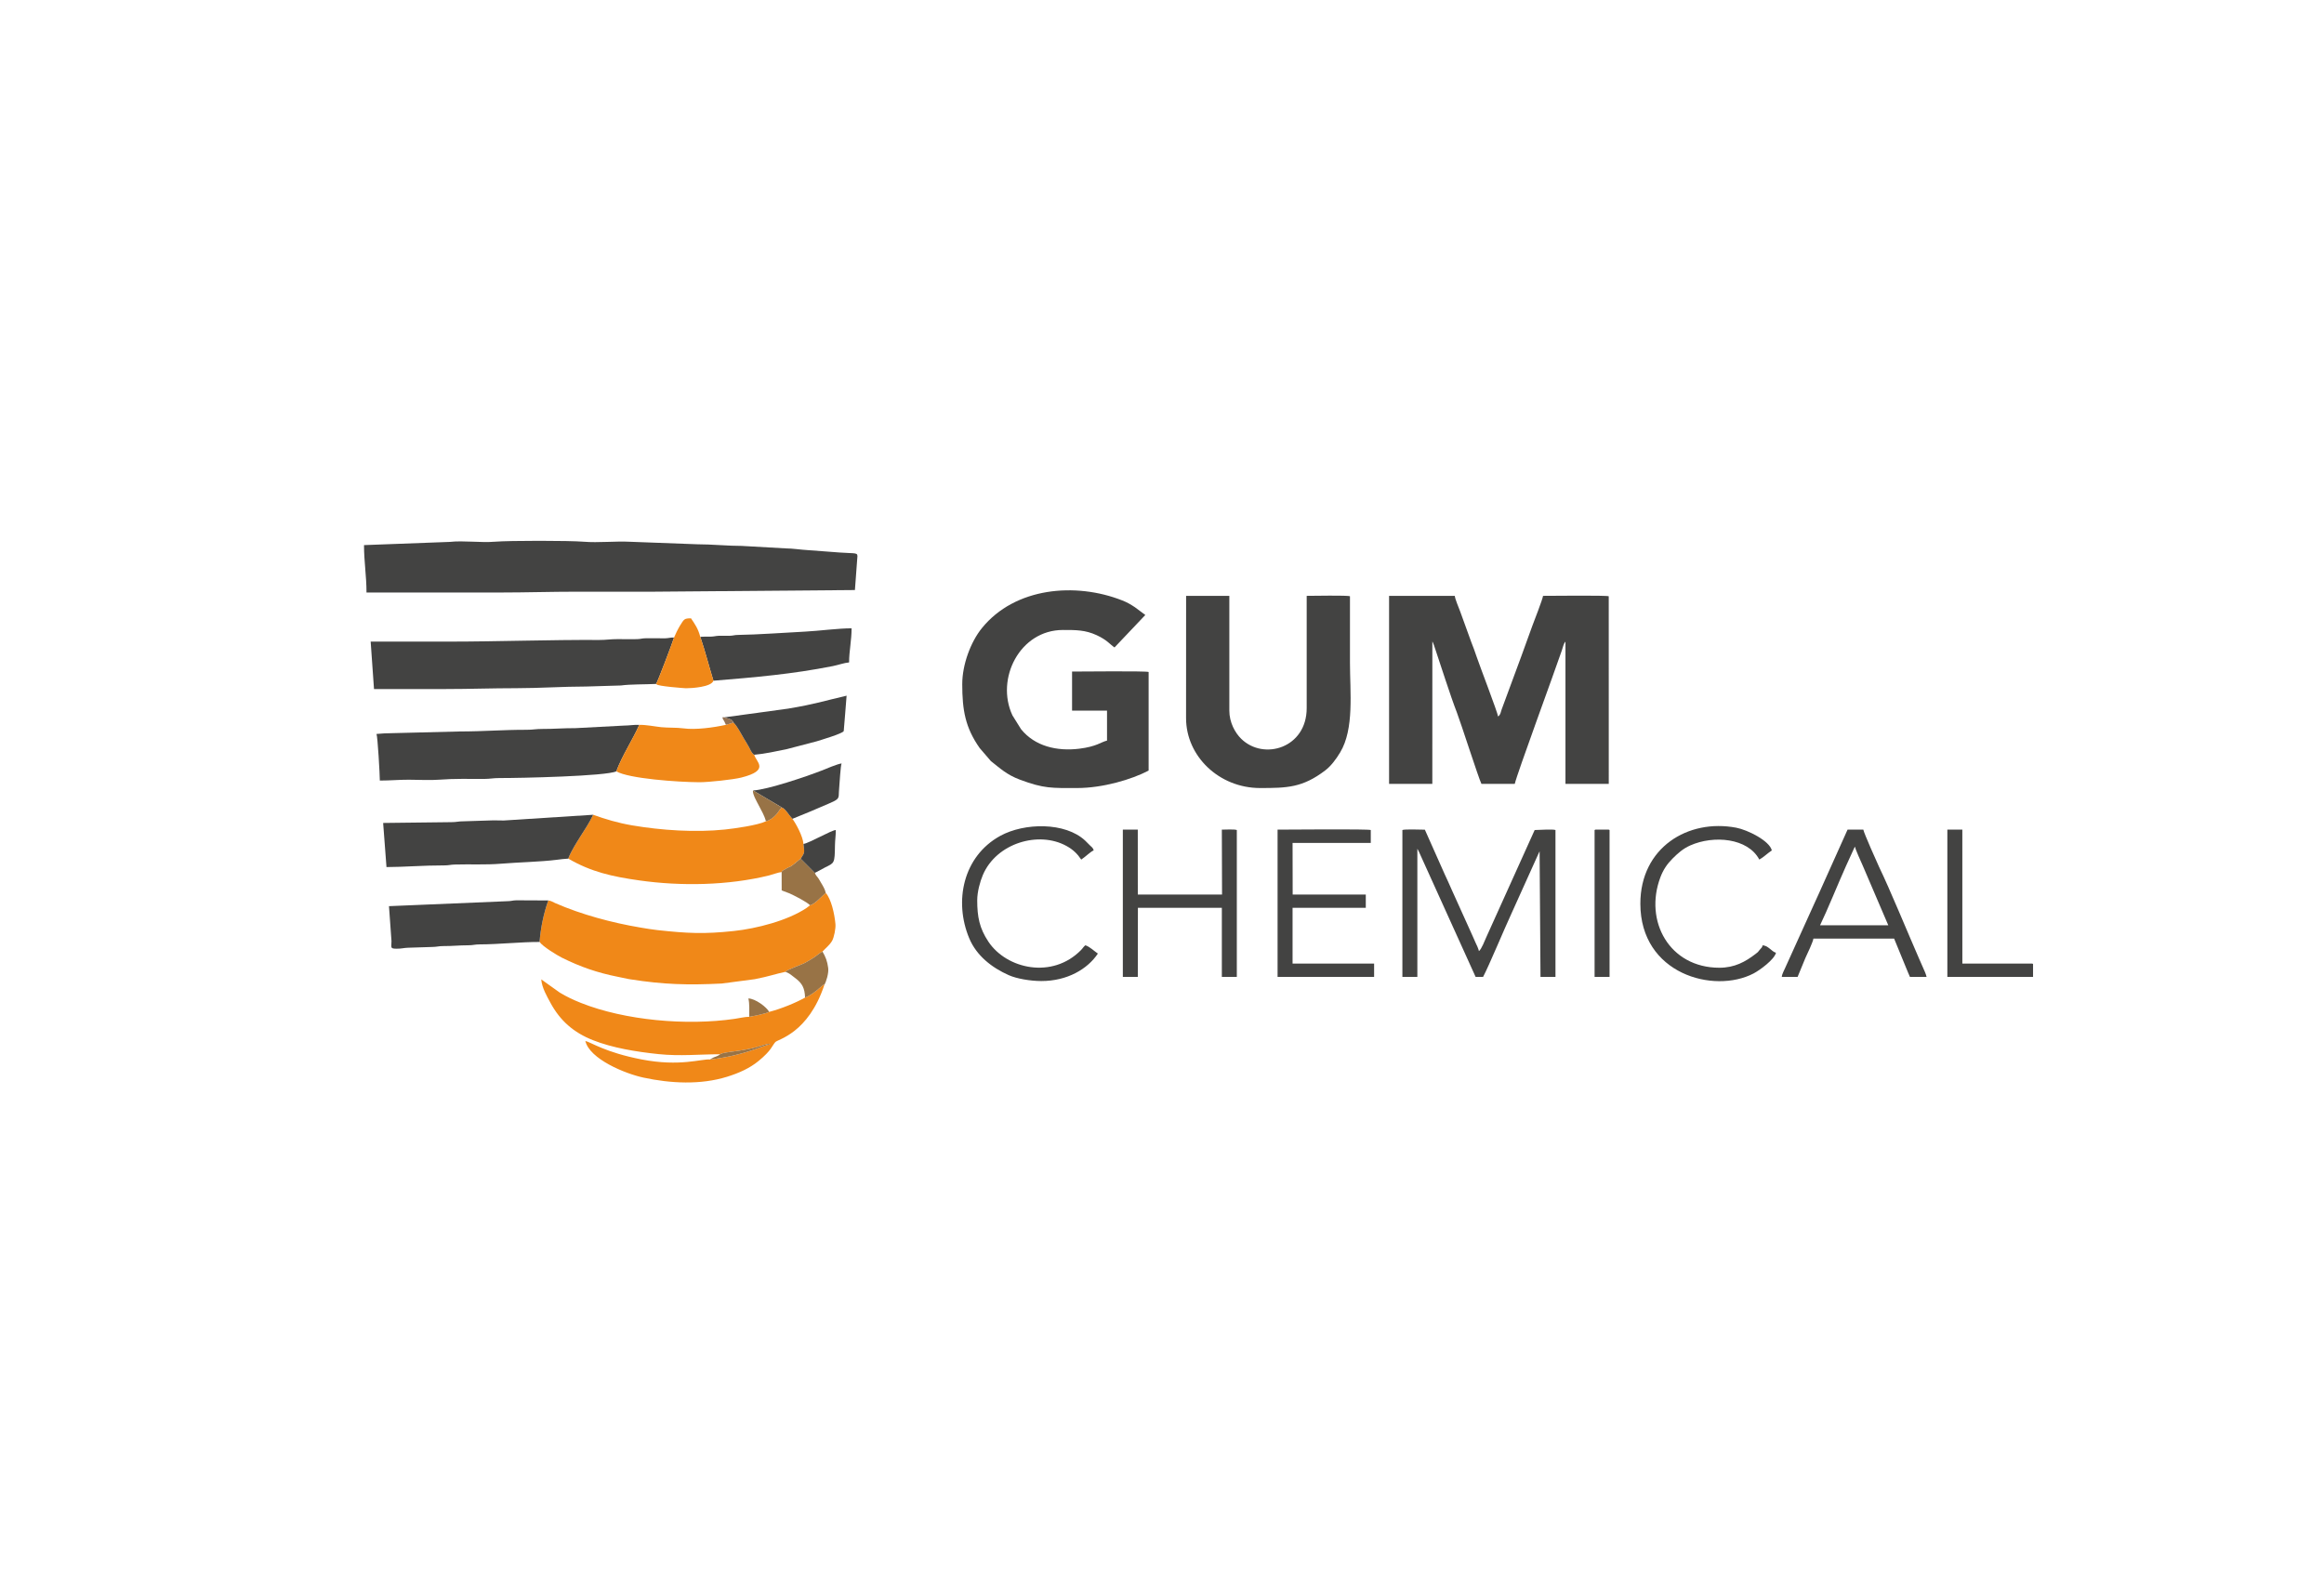 <?xml version="1.0" encoding="UTF-8"?>
<!DOCTYPE svg PUBLIC "-//W3C//DTD SVG 1.1//EN" "http://www.w3.org/Graphics/SVG/1.1/DTD/svg11.dtd">
<!-- Creator: CorelDRAW 2018 (64 bitů) -->
<svg xmlns="http://www.w3.org/2000/svg" xml:space="preserve" width="376px" height="256px" version="1.1" style="shape-rendering:geometricPrecision; text-rendering:geometricPrecision; image-rendering:optimizeQuality; fill-rule:evenodd; clip-rule:evenodd"
viewBox="0 0 931.52 635.13"
 xmlns:xlink="http://www.w3.org/1999/xlink">
 <defs>
  <style type="text/css">
   <![CDATA[
    .fil1 {fill:#434342}
    .fil4 {fill:#947253}
    .fil3 {fill:#987346}
    .fil2 {fill:#F08818}
    .fil0 {fill:white}
   ]]>
  </style>
 </defs>
 <g id="Vrstva_x0020_1">
  <rect class="fil0" width="931.52" height="635.13"/>
  <path class="fil1" d="M556.91 314.68l17.36 0 0.01 -57.11c0.23,0.34 0.03,-0.08 0.35,0.65 0.19,0.43 0.17,0.39 0.36,0.97 2.72,8.02 6.4,19.78 9.16,26.91 1.46,3.76 8.82,26.68 9.83,28.58l13.38 0c0.93,-4.14 15.93,-44.83 18.89,-53.56 0.52,-1.51 0.63,-2.59 1.46,-3.55l0 57.11 17.38 0 -0.01 -75.31c-0.87,-0.43 -23.44,-0.17 -26.37,-0.17 -0.12,1.27 -3.62,10.22 -4.31,12.07 -1.56,4.17 -2.88,8.08 -4.44,12.26l-7.84 21.21c-0.48,1.44 -0.44,2.13 -1.46,2.89 -0.12,-1.45 -7.51,-20.69 -8.64,-24.09 -0.66,-1.98 -1.37,-3.9 -2.15,-5.87l-4.44 -12.25c-0.54,-1.54 -2.02,-4.82 -2.14,-6.22l-26.38 0.01 0 75.47z"/>
  <path class="fil1" d="M145.45 218.83c0,6.68 1,12.37 1,19.04l53.78 -0.01c10.43,0 20.08,-0.33 30.72,-0.33 10.35,0 20.71,0 31.06,0l80.49 -0.66 0.95 -12.83c0.32,-2.47 -0.32,-1.73 -6.94,-2.23l-13.05 -0.98c-2.52,-0.12 -6.07,-0.69 -8.67,-0.68l-17.71 -1c-5.09,0.03 -12.49,-0.67 -17.71,-0.65l-27.04 -1.01c-5.97,-0.32 -12.85,0.47 -18.69,-0.02 -5.84,-0.48 -29.83,-0.49 -35.77,0 -5.56,0.46 -12.54,-0.54 -17.97,0.07l-34.45 1.29z"/>
  <path class="fil1" d="M385.58 274.6c0,10.46 1.21,17.49 7.01,25.72l4.48 5.21c3.72,2.92 6.36,5.47 11.6,7.44 9.79,3.67 12.84,3.38 23,3.38 10.34,0 21.96,-3.44 28.72,-7.01l0 -39.58c-0.9,-0.45 -27.4,-0.17 -30.73,-0.17l0 15.7 14.03 0 0 12.02c-2.45,0.57 -4.09,2.38 -11.11,3.25 -8.98,1.11 -17.86,-0.98 -23.39,-7.82l-3.46 -5.55c-6.88,-14.67 2.94,-34.29 20.26,-34.29 5.11,0 8.94,-0.05 13.59,2.11 4.24,1.97 5.22,3.64 7.12,4.9l12.36 -13.03 -4.21 -3.14c-1.71,-1.11 -2.97,-1.88 -5,-2.68 -18.79,-7.43 -43.1,-5.27 -56.36,11.06 -4.56,5.61 -7.91,14.72 -7.91,22.48z"/>
  <path class="fil1" d="M475.42 288.3c0,15.27 13.24,28.05 29.72,28.05 10.87,0 16.99,-0.15 26.06,-7.01 2.42,-1.83 4.43,-4.56 6.07,-7.28 5.72,-9.48 3.94,-24.21 3.94,-36.14 0,-8.85 0,-17.7 0,-26.55 -0.9,-0.45 -15.16,-0.17 -17.37,-0.17l0 45.09c0,15.99 -17.27,21.15 -26.3,12.28 -2.44,-2.39 -4.75,-6.56 -4.75,-11.28l0 -46.09 -17.35 0 -0.02 49.1z"/>
  <path class="fil2" d="M324.47 363.42l-1.33 1.03c-7.62,5.15 -20.24,8.33 -29.13,9.28 -12.12,1.31 -18.82,0.94 -30.61,-0.33 -2.14,-0.23 -4.66,-0.65 -6.97,-1.04 -11.39,-1.91 -23.7,-5.21 -34.26,-9.83 -1.1,-0.48 -1.55,-0.91 -2.75,-1.05 -1.79,4.96 -3.07,10.93 -3.5,16.66 1.2,1.78 6.95,5.31 9.02,6.34 7.3,3.63 14.11,6 22.4,7.65l4.18 0.87c0.09,0.01 0.18,0.03 0.28,0.05l0.57 0.09c13.25,2.1 23.14,2.37 36.69,1.69l13.27 -1.75c5.8,-1.13 8.15,-2.08 12.25,-2.94 0.63,-0.88 6.57,-2.87 7.92,-3.64 1.21,-0.68 2.35,-1.33 3.54,-2.11 1.29,-0.85 2.29,-1.82 3.44,-2.39 1.22,-1.37 2.88,-2.58 3.87,-4.33 0.76,-1.34 1.5,-4.95 1.33,-6.74 -0.41,-4.4 -1.75,-10.05 -3.88,-12.46 -1.33,1 -4.42,4.56 -6.33,4.95z"/>
  <path class="fil1" d="M262.68 274.56c0.54,-0.56 6.68,-16.8 7.21,-18.62 -1.55,-0.06 -2.03,0.26 -3.53,0.3l-7.7 -0.02c-1.8,0.02 -1.97,0.31 -3.65,0.36 -2.5,0.07 -5.18,-0.01 -7.7,-0.01 -2.94,-0.01 -4.64,0.35 -7.34,0.34 -19.85,-0.12 -40.68,0.66 -60.78,0.66 -10.36,0 -20.71,0 -31.07,0l1.34 19.04c9.57,-0.01 19.15,0 28.72,0 9.56,0 18.56,-0.34 28.39,-0.34 9.23,0 18.8,-0.67 28.05,-0.67l13.94 -0.42c3.88,-0.53 9.71,-0.4 14.12,-0.62z"/>
  <path class="fil2" d="M306.77 329.7c-3.27,1.59 -12.45,2.88 -16.42,3.3 -11.84,1.24 -25.48,0.35 -37.31,-1.67 -5.6,-0.95 -10.83,-2.51 -15.61,-4.25 -1.43,3.1 -3.59,6.26 -5.23,8.88 -1.5,2.4 -3.79,6 -4.76,8.73 9.25,5.36 17.6,7.2 28.54,8.75 16.7,2.37 35.67,2.05 52.12,-2.02 1.47,-0.37 3.67,-1.23 4.98,-1.34 0.44,-0.91 -0.06,-0.26 0.87,-0.82 3.93,-2.39 1.05,0.17 6.84,-4.63 1.71,-2.58 1.42,-2.33 1.06,-5.82 -0.25,-3.13 -2.99,-8.14 -4.44,-10.1 -1.38,-1.43 -2.8,-4.09 -4.26,-4.57 -1.28,1.26 -1.26,1.91 -2.67,3.28 -0.93,0.9 -2.1,1.9 -3.71,2.28z"/>
  <path class="fil1" d="M246.72 309.64c2.27,-6.17 6.57,-12.69 9.22,-18.65 -2.46,-0.07 -3.87,0.28 -6.3,0.3l-19.35 1.02c-4.79,-0.03 -8.46,0.34 -13.37,0.32 -2.42,-0.01 -3.69,0.35 -6.34,0.34 -8.96,-0.03 -17.34,0.67 -26.72,0.67l-26.72 0.67c-2.67,0 -4.51,0.15 -6.68,0.33 0.46,0.95 1.34,16.25 1.34,18.71 4.29,-0.01 7.74,-0.35 11.69,-0.34 3.74,0.01 8.74,0.28 12.34,-0.02 5.39,-0.44 12.28,-0.3 18.06,-0.3 2.22,-0.01 3.46,-0.36 6,-0.35 8.28,0.03 42.88,-0.75 46.83,-2.7z"/>
  <path class="fil2" d="M288.37 423.22l1 -0.4c3.31,-0.83 9.02,-0.81 16.65,-3.36l1.77 -0.43c0.79,0.03 0.13,-0.13 0.62,0.16 -2.8,0.53 -10.18,4.53 -24.04,6.13 -3.31,-0.32 -12.1,2.97 -27.46,-0.01 -14.71,-2.85 -20.26,-6.88 -22.62,-7.43 1.7,7.27 15.95,13.14 23.35,14.72 10.92,2.35 22.88,2.95 33.47,-0.32 4.9,-1.52 9.16,-3.45 12.69,-6.34 5.3,-4.33 5.41,-6.13 6.76,-7.61 1.05,-1.15 13.17,-3.48 19.64,-22.85 -0.08,-0.02 0.49,-1.04 -1.73,1.02 -1.43,1.32 -4.17,3.36 -5.99,3.98 -3.72,2.1 -9.82,4.58 -14.4,5.73 -1.34,0.74 -6.23,1.67 -7.99,1.97 -1.8,0.02 -3.91,0.54 -5.87,0.83 -19.28,2.81 -44.05,0.63 -61.7,-6.4 -3.22,-1.29 -5.74,-2.48 -8.52,-4.16l-7.41 -5.29c0.28,3.43 2.34,6.87 3.67,9.36 3.93,7.3 9.39,11.99 17.03,15.03 7.95,3.15 17.37,4.67 26.44,5.62 8.48,0.89 16.67,0.05 24.64,0.05z"/>
  <path class="fil1" d="M568.26 340.73c0.05,0.07 0.1,0.17 0.12,0.21l0.35 0.66c0.14,0.29 0.17,0.37 0.32,0.68l22.59 49.88 3.01 0c2.35,-4.44 8.69,-19.66 11.46,-25.6l10.9 -24.15c0.17,-0.34 0.17,-0.35 0.32,-0.66l0.36 50.41 6.01 0 0 -58.95c-0.75,-0.4 -7.02,-0.03 -8.35,0l-19.37 42.91c-0.61,1.34 -1.93,4.89 -3,5.69 -0.24,-1.05 -0.9,-2.45 -1.34,-3.34 -0.48,-0.99 -0.85,-2.04 -1.33,-3.01l-8.21 -18.17c-0.93,-2.23 -1.88,-4.14 -2.81,-6.21l-8.02 -18.01c-1.46,0 -8.16,-0.28 -9.02,0.14l0 58.95 6.01 0 0 -51.43z"/>
  <path class="fil1" d="M227.44 344.69c0.97,-2.73 3.26,-6.33 4.76,-8.73 1.64,-2.62 3.8,-5.78 5.23,-8.88l-35.86 2.3c-1.82,0.01 -3.89,-0.11 -5.69,-0.01l-10.36 0.33c-2.21,-0.01 -2.88,0.35 -4.99,0.35l-27.4 0.32 1.34 17.71c6.97,-0.01 15.02,-0.7 23.05,-0.67 2.05,0.01 2.59,-0.3 4.33,-0.35 6.42,-0.19 12.26,0.19 18.69,-0.34 6.91,-0.57 15.97,-0.76 22.16,-1.55 1.56,-0.21 3.34,-0.42 4.74,-0.48z"/>
  <path class="fil2" d="M290.72 290.98c-4.99,1.09 -12.15,2.09 -17.11,1.41 -2.76,-0.37 -6.06,-0.18 -8.88,-0.47 -2.56,-0.27 -6.06,-1 -8.79,-0.93 -2.65,5.96 -6.95,12.48 -9.22,18.65 4.91,2.92 24.59,4.34 33.33,4.38 3.76,0.01 13.59,-1.06 16.83,-1.87 11.75,-2.97 5.88,-6.27 5.21,-9.16 -1.01,-0.55 -1.56,-2.02 -2.17,-3.17 -0.61,-1.12 -1.31,-2.22 -1.99,-3.36 -1.26,-2.11 -2.59,-4.83 -4.16,-6.39l-3.05 0.91z"/>
  <path class="fil1" d="M215.92 378.14c0.43,-5.73 1.71,-11.7 3.5,-16.66l-12.86 -0.06c-1.68,0.05 -1.85,0.34 -3.65,0.36l-47.44 1.99 1.01 14.03c-0.02,2.63 -0.62,3.02 2.01,3.05 2.07,0.02 2.91,-0.34 4.65,-0.39l9.71 -0.31c1.93,-0.02 2.52,-0.37 4.66,-0.36 3.57,0.02 5.99,-0.31 9.7,-0.31 2.07,0 2.59,-0.35 4.65,-0.36 7.7,-0.01 16.55,-1 24.06,-0.98z"/>
  <path class="fil1" d="M280.42 255.64c1.99,5.75 3.47,11.76 5.29,17.63 16.92,-1.39 31.58,-2.64 47.91,-5.87 2.17,-0.43 4.52,-1.3 6.54,-1.48 0,-4.47 1,-8.81 1,-13.69 -5.5,0 -13,1.04 -18.7,1.33 -8.2,0.42 -19.25,1.23 -26.73,1.32 -1.8,0.03 -1.97,0.31 -3.65,0.36 -1.32,0.04 -2.71,-0.06 -4.03,-0.02 -1.69,0.05 -1.85,0.34 -3.65,0.36 -1.36,0.01 -2.61,-0.05 -3.98,0.06z"/>
  <path class="fil1" d="M456.09 364.44l33.69 0 0 27.72 6.01 0 0 -58.95c-0.77,-0.38 -4.87,-0.16 -6.01,-0.16l0.08 26.05 -33.81 0 -0.01 -26.05 -6 0 0 59.11 6.01 0 0.04 -27.72z"/>
  <path class="fil1" d="M743.93 339.89c0.12,1.12 2.52,6.21 3.15,7.71l10.21 23.85 -27.39 0c2.89,-5.96 7.44,-17.18 10.37,-23.7l3.42 -7.49c0.03,-0.05 0.1,-0.15 0.12,-0.19 0.02,-0.03 0.08,-0.12 0.12,-0.18zm-29.39 52.27l6.35 0 3.12 -7.57c0.67,-1.43 3.13,-6.62 3.22,-7.79l32.4 0 4.66 11.36c0.57,1.29 1.09,2.76 1.68,4l6.69 0c-0.34,-1.44 -0.85,-2.32 -1.39,-3.63 -0.48,-1.17 -1.08,-2.44 -1.63,-3.71 -4.34,-9.91 -11.79,-28.02 -16.02,-36.74 -0.51,-1.05 -6.25,-13.93 -6.35,-15.03l-6.33 0 -11.59 25.83c-0.64,1.33 -1.03,2.34 -1.67,3.67l-11.66 25.74c-0.54,1.3 -1.37,2.61 -1.48,3.87z"/>
  <path class="fil1" d="M512.15 392.16l38.75 0 0 -5.34 -32.73 0 0 -22.38 29.39 0 0 -5.34 -29.35 0 -0.04 -20.71 31.39 0 0 -5.18c-0.96,-0.47 -33.48,-0.16 -37.41,-0.16l0 59.11z"/>
  <path class="fil1" d="M657.77 362.77c0,28.26 29.5,36.3 45.4,28.04 2.63,-1.37 8.41,-5.64 9.04,-8.34 -0.97,-0.25 -1.64,-0.97 -2.43,-1.58 -0.92,-0.7 -1.44,-1.21 -2.92,-1.42 -0.3,1.13 -0.43,0.87 -1.18,1.82 -0.85,1.08 -0.59,0.83 -1.68,1.67 -4.07,3.13 -8.37,5.53 -14.51,5.53 -20.05,0 -30.33,-18.74 -23.66,-36.36 1.13,-2.99 2.71,-5.32 4.88,-7.48 2.19,-2.17 4.16,-3.95 7.1,-5.26 9.35,-4.16 23.11,-3.02 27.71,5.68 1.52,-0.79 3.22,-2.47 5.02,-3.67 -0.9,-3.88 -9.73,-8.26 -14.27,-9.12 -19.4,-3.69 -38.5,8.01 -38.5,30.49z"/>
  <path class="fil1" d="M391.59 361.44c0,-3.48 1.16,-7.56 2.24,-10.13 5.45,-12.89 22.46,-17.87 33.61,-11.69 2.62,1.45 4.32,3.09 5.9,5.45 1.84,-1.22 3.96,-3.39 5.01,-3.67 -0.29,-1.1 -0.78,-1.31 -1.58,-2.09 -0.7,-0.68 -1.14,-1.19 -1.84,-1.84 -8.02,-7.52 -24.46,-7.23 -34.13,-1.9 -14.87,8.2 -18.64,26.19 -12.42,41.09 2.93,7.02 9.11,11.82 15.91,14.83 3.09,1.37 8.54,2.34 13.02,2.34 10.41,0.01 18.57,-4.8 22.71,-11.02 -1.49,-1 -3.12,-2.68 -5.01,-3.34 -0.68,0.49 -1.02,1.18 -1.75,1.92 -11.54,11.77 -29.89,7.62 -37.2,-3.39 -3.55,-5.34 -4.47,-9.91 -4.47,-16.56z"/>
  <path class="fil1" d="M290.12 287.97c0.69,0.32 1.46,0.4 2.22,0.74 1.1,0.5 1.03,0.64 1.43,1.36 1.57,1.56 2.9,4.28 4.16,6.39 0.68,1.14 1.38,2.24 1.99,3.36 0.61,1.15 1.16,2.62 2.17,3.17 4.23,-0.35 8.74,-1.39 12.83,-2.2l12.18 -3.18c1.07,-0.34 10.46,-3.1 10.91,-4.12 0,0 1.13,-13.48 1.15,-14.21 -9.52,2.2 -12.32,3.33 -23.52,5.2l-25.52 3.49z"/>
  <polygon class="fil1" points="781,392.16 815.4,392.16 815.4,386.98 815.09,386.82 787.02,386.82 787.01,333.05 781,333.05 "/>
  <path class="fil2" d="M269.89 255.94c-0.53,1.82 -6.67,18.06 -7.21,18.62 0.06,0.05 0.17,0.04 0.2,0.14 0.26,0.77 11.15,1.58 11.81,1.59 2.17,0.01 10.15,-0.45 11.02,-3.02 -1.82,-5.87 -3.3,-11.88 -5.29,-17.63 -0.89,-3.35 -2.07,-4.96 -3.72,-7.42 -2.75,0 -2.79,0.35 -4.41,2.93 -0.81,1.31 -1.84,3.44 -2.4,4.79z"/>
  <path class="fil1" d="M301.63 317.33l11.52 6.81c1.46,0.48 2.88,3.14 4.26,4.57l7.38 -3.02c13.28,-5.83 10.77,-3.66 11.41,-9.62 0.14,-1.29 0.53,-8.93 0.96,-9.57 -1.25,-0.01 -6.72,2.33 -8.26,2.93 -5.83,2.28 -21.46,7.58 -27.27,7.9z"/>
  <polygon class="fil1" points="639.4,392.16 645.41,392.16 645.41,333.21 645.08,333.05 639.73,333.05 639.4,333.21 "/>
  <path class="fil3" d="M313.08 350.08l0.02 7.35c0.07,0.04 0.19,0.01 0.23,0.11l2.91 1.1c1.94,0.87 7.24,3.57 8.23,4.78 1.91,-0.39 5,-3.95 6.33,-4.95 -0.28,-1.46 -1.2,-2.92 -1.92,-4.13 -0.4,-0.68 -0.68,-1.21 -1.13,-1.87 -0.62,-0.91 -1.03,-1.06 -1.28,-2.02l-5.37 -5.4c-0.04,-0.04 -0.13,-0.09 -0.16,-0.21 -0.03,-0.12 -0.11,-0.14 -0.15,-0.21 -5.79,4.8 -2.91,2.24 -6.84,4.63 -0.93,0.56 -0.43,-0.09 -0.87,0.82z"/>
  <path class="fil3" d="M314.58 390.14c1.24,0.41 1.97,0.94 2.88,1.67l1.33 1.02c2.54,1.96 3.59,3.88 3.69,7.65 1.82,-0.62 4.56,-2.66 5.99,-3.98 2.22,-2.06 1.65,-1.04 1.73,-1.02 0.75,-1.34 1.85,-4.78 1.57,-6.9 -0.36,-2.77 -1.07,-4.51 -2.29,-6.58 -1.15,0.57 -2.15,1.54 -3.44,2.39 -1.19,0.78 -2.33,1.43 -3.54,2.11 -1.35,0.77 -7.29,2.76 -7.92,3.64z"/>
  <path class="fil1" d="M321.85 338.81c0.36,3.49 0.65,3.24 -1.06,5.82 0.04,0.07 0.12,0.09 0.15,0.21 0.03,0.12 0.12,0.17 0.16,0.21l5.37 5.4c0.06,-0.06 0.16,-0.22 0.19,-0.16l3.93 -2.1c3.68,-1.82 3.8,-1.52 3.9,-8.8 0.03,-2.29 0.33,-3.59 0.33,-6.18 -1.61,-0.01 -10.35,5.09 -12.97,5.6z"/>
  <path class="fil3" d="M306.77 329.7c1.61,-0.38 2.78,-1.38 3.71,-2.28 1.41,-1.37 1.39,-2.02 2.67,-3.28l-11.52 -6.81c-0.48,1.14 1.69,4.85 2.35,6.14 1.07,2.12 2.2,3.89 2.79,6.23z"/>
  <path class="fil3" d="M300.09 408.18c1.76,-0.3 6.65,-1.23 7.99,-1.97 -1.02,-1.93 -5.56,-5.35 -8.35,-5.39 0.53,2.24 0.32,4.64 0.36,7.36z"/>
  <path class="fil3" d="M288.37 423.22c-1.32,1.12 -1.92,0.79 -3.58,1.79l-0.42 0.31c13.86,-1.6 21.24,-5.6 24.04,-6.13 -0.49,-0.29 0.17,-0.13 -0.62,-0.16l-1.77 0.43c-7.63,2.55 -13.34,2.53 -16.65,3.36l-1 0.4z"/>
  <path class="fil4" d="M290.72 290.98l3.05 -0.91c-0.4,-0.72 -0.33,-0.86 -1.43,-1.36 -0.76,-0.34 -1.53,-0.42 -2.22,-0.74 -1.43,-0.13 -0.38,-0.15 -0.78,0.38l0.74 1.27c0.22,0.48 0.39,0.87 0.64,1.36z"/>
 </g>
</svg>
